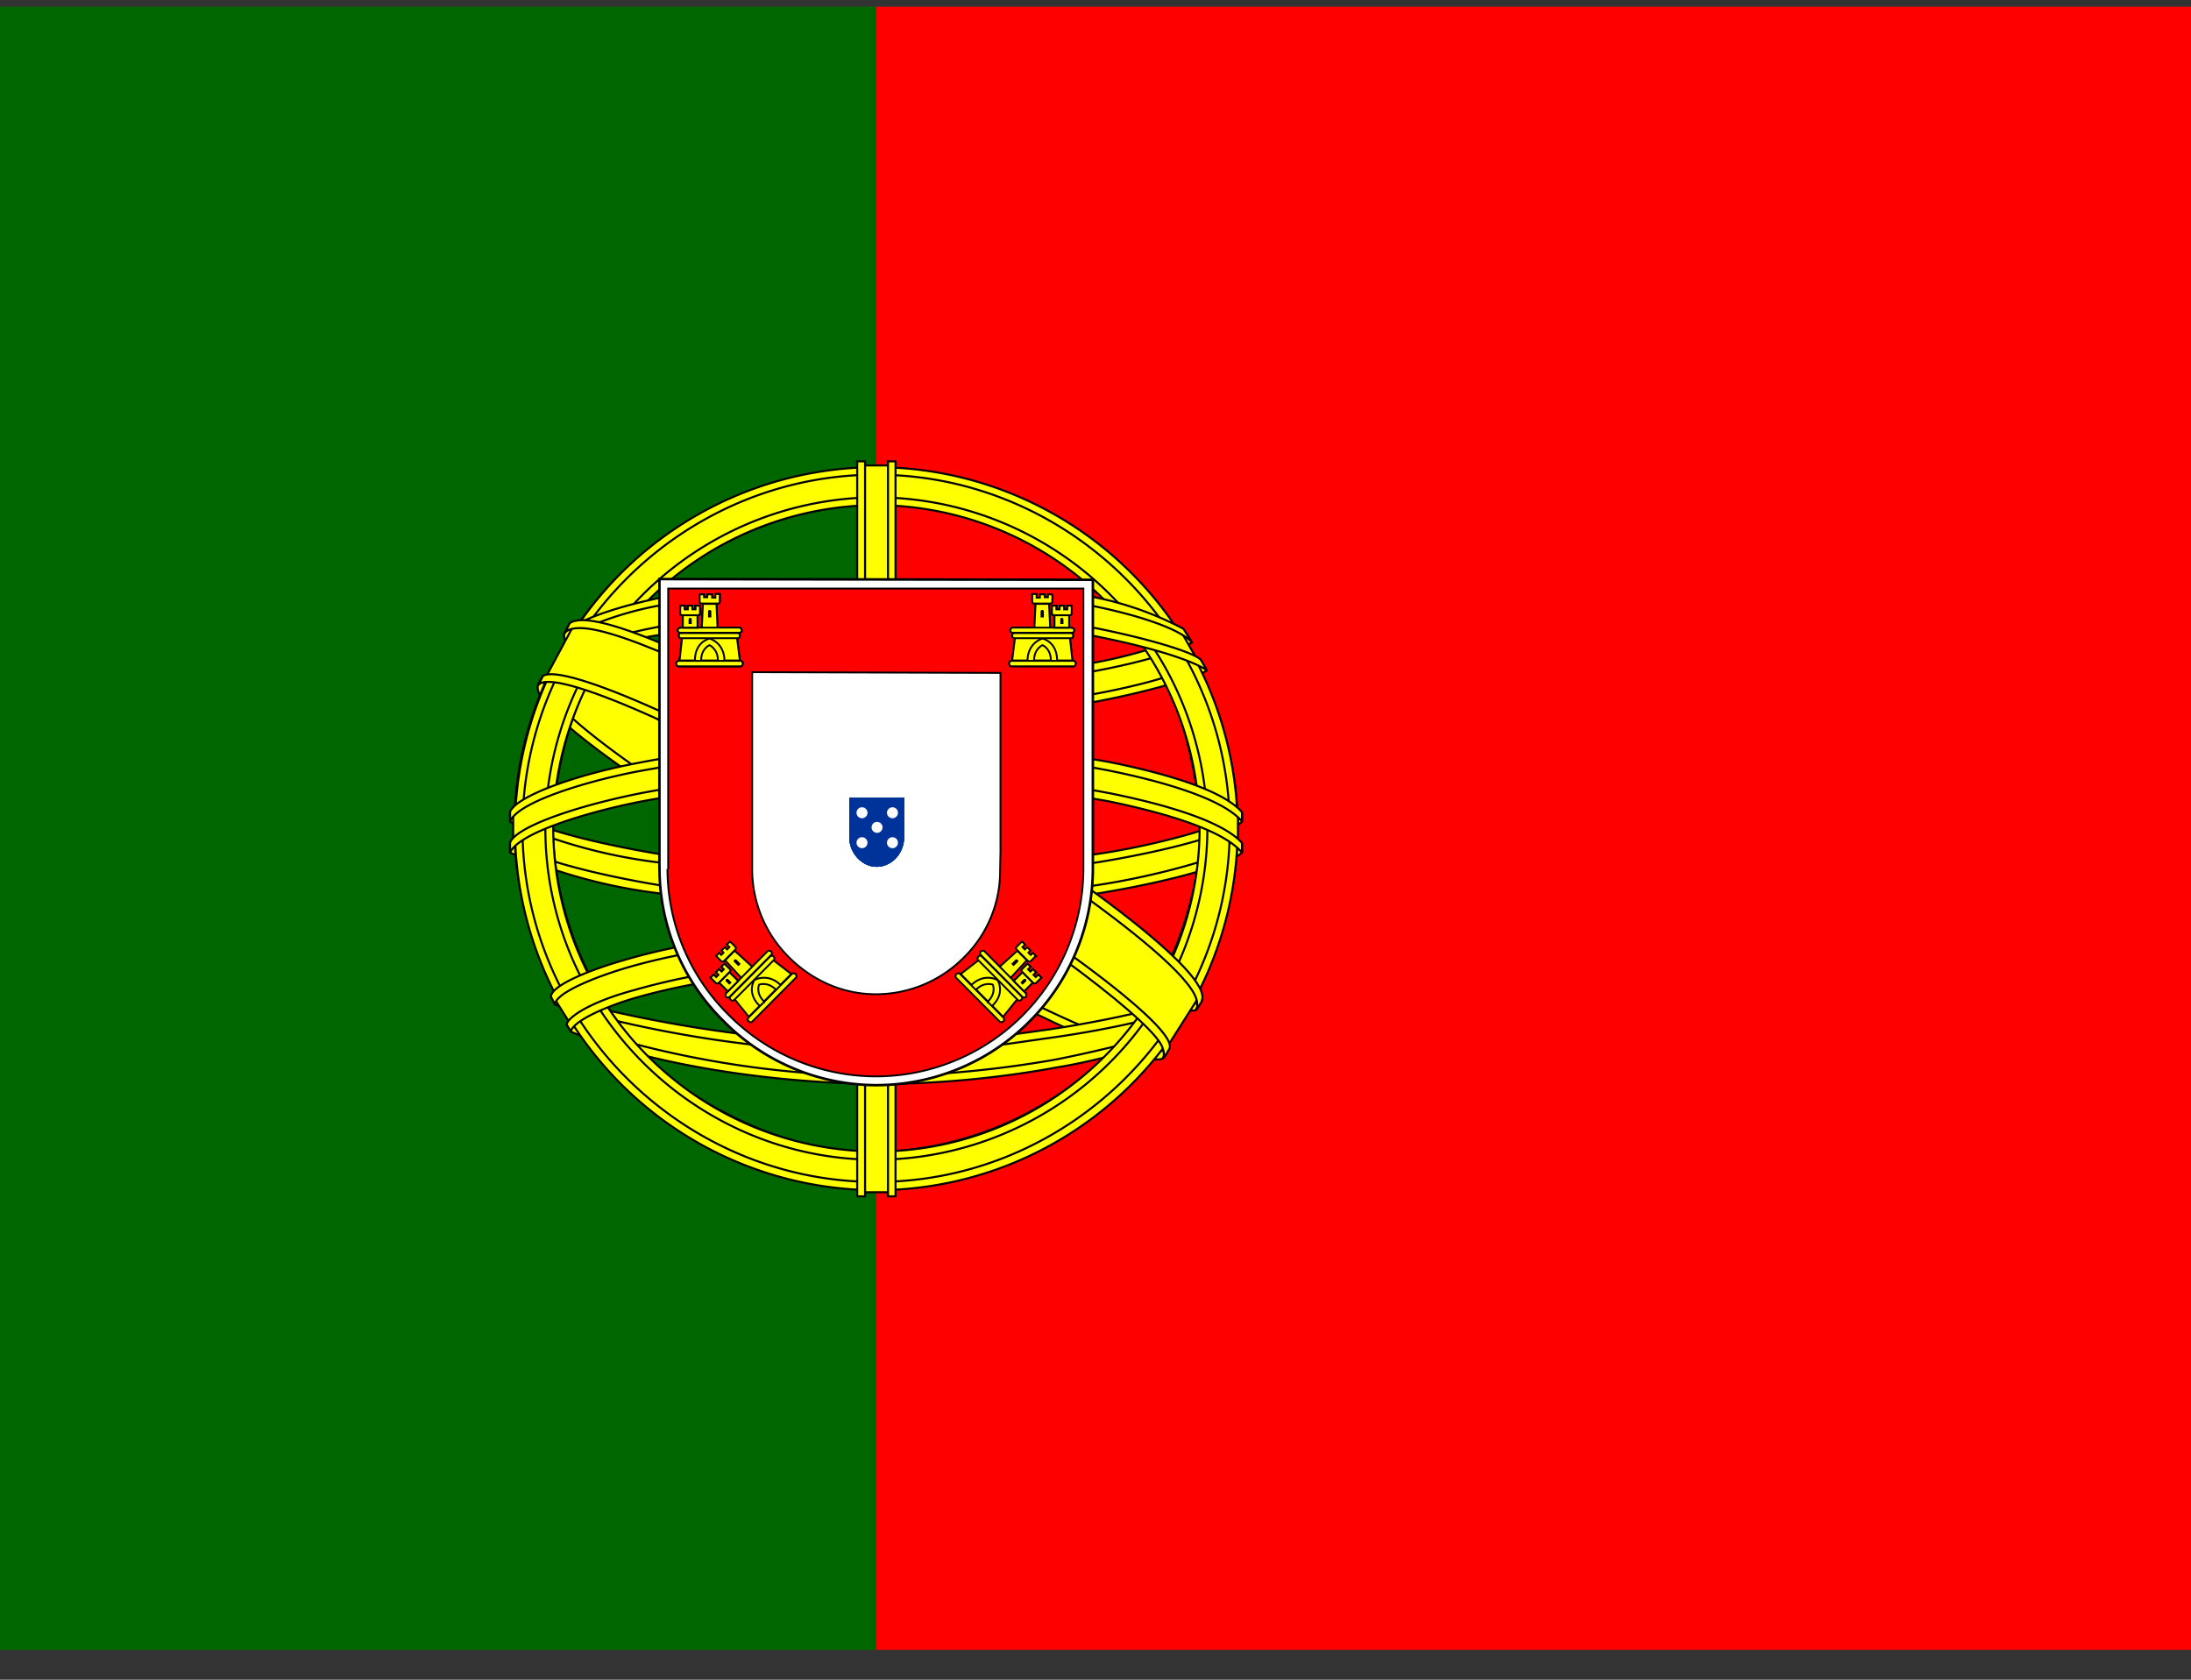 <svg xmlns="http://www.w3.org/2000/svg" width="30" height="23" fill="none"><rect width="100%" height="100%" fill="#333333" stroke="none"/><g clip-path="url(#a)"><path fill="red" d="M12 .092h18v22.5H12V.092Z"/><path fill="#060" d="M0 .092h12v22.5H0V.092Z"/><path fill="#FF0" fill-rule="evenodd" stroke="#000" stroke-linecap="round" stroke-linejoin="round" stroke-width=".028" d="M15.914 14.445c-1.514-.047-8.437-4.368-8.484-5.062l.38-.633c.688.998 7.767 5.203 8.465 5.053l-.36.642Z" clip-rule="evenodd"/><path fill="#FF0" fill-rule="evenodd" stroke="#000" stroke-linecap="round" stroke-linejoin="round" stroke-width=".028" d="M7.73 8.66c-.137.367 1.809 1.566 4.143 2.992 2.339 1.42 4.355 2.296 4.5 2.175l.07-.132c-.028.047-.094.061-.201.028-.633-.182-2.278-.937-4.318-2.175C9.881 10.311 8.11 9.172 7.833 8.69a.295.295 0 0 1-.028-.145h-.01l-.055.103-.01.014Zm8.216 5.804c-.023.047-.075.047-.164.037-.562-.06-2.278-.895-4.307-2.109-2.363-1.415-4.313-2.7-4.097-3.037l.056-.103.01.004c-.188.572 3.848 2.878 4.087 3.028 2.334 1.444 4.303 2.292 4.476 2.072l-.06.108Z" clip-rule="evenodd"/><path fill="#FF0" fill-rule="evenodd" stroke="#000" stroke-linecap="round" stroke-linejoin="round" stroke-width=".028" d="M12.009 9.805c1.51-.015 3.375-.207 4.453-.638l-.234-.375c-.633.352-2.508.586-4.233.619C9.96 9.392 8.52 9.2 7.8 8.717l-.216.403c1.322.563 2.681.68 4.425.685Z" clip-rule="evenodd"/><path fill="#FF0" fill-rule="evenodd" d="M16.524 9.176c-.038.061-.74.3-1.772.478-.91.138-1.828.206-2.747.202-.88.003-1.761-.053-2.634-.169-1.083-.168-1.64-.403-1.852-.487l.052-.103a8.262 8.262 0 0 0 1.814.478 19.288 19.288 0 0 0 5.348-.028c1.055-.174 1.631-.394 1.716-.493l.075.127v-.005Zm-.206-.38c-.113.094-.685.296-1.688.455-.866.126-1.74.188-2.616.188-1.03 0-1.88-.075-2.521-.169-1.022-.131-1.566-.375-1.763-.44l.061-.104c.155.08.675.291 1.711.436.833.112 1.672.165 2.512.16.87 0 1.737-.063 2.597-.188 1.008-.14 1.552-.394 1.636-.46l.07.123Zm-9.272 2.827c.928.502 2.995.75 4.95.769 1.781.005 4.097-.272 4.964-.731l-.024-.502c-.271.422-2.756.83-4.959.816-2.203-.019-4.252-.356-4.936-.797v.445" clip-rule="evenodd"/><path stroke="#000" stroke-linecap="round" stroke-linejoin="round" stroke-width=".028" d="M7.046 11.623c.928.502 2.995.75 4.95.769 1.781.005 4.097-.272 4.964-.731l-.024-.502c-.271.422-2.756.83-4.959.816-2.203-.019-4.252-.356-4.936-.797v.445m9.483-2.447c-.038.061-.74.3-1.772.478-.91.138-1.828.206-2.747.202-.88.003-1.761-.053-2.634-.169-1.083-.168-1.64-.403-1.852-.487l.052-.103a8.262 8.262 0 0 0 1.814.478 19.288 19.288 0 0 0 5.348-.028c1.055-.174 1.631-.394 1.716-.493l.075.127v-.005Zm-.206-.38c-.113.094-.685.296-1.688.455-.866.126-1.74.188-2.616.188-1.03 0-1.88-.075-2.521-.169-1.022-.131-1.566-.375-1.763-.44l.061-.104c.155.08.675.291 1.711.436.833.112 1.672.165 2.512.16.87 0 1.737-.063 2.597-.188 1.008-.14 1.552-.394 1.636-.46l.07.123Z"/><path fill="#FF0" fill-rule="evenodd" d="M17.006 11.553v.117c-.131.16-.947.394-1.969.563a20.35 20.35 0 0 1-3.065.206c-.973.008-1.944-.06-2.906-.202a7.266 7.266 0 0 1-2.082-.562v-.136c.455.3 1.683.525 2.096.59.74.113 1.692.197 2.892.197 1.26 0 2.269-.089 3.047-.206.736-.108 1.781-.384 1.987-.567Zm0-.422v.117c-.131.155-.947.39-1.969.558a20.34 20.34 0 0 1-3.065.211 19.41 19.41 0 0 1-2.906-.202 7.262 7.262 0 0 1-2.082-.562v-.14c.455.304 1.688.524 2.096.59.957.14 1.924.208 2.892.202 1.26 0 2.273-.094 3.047-.211.736-.104 1.781-.38 1.987-.563Zm-5.015 3.225c-2.138-.01-3.97-.581-4.36-.675l.281.44c1.315.466 2.703.693 4.097.671 1.627-.047 3.047-.173 4.046-.66l.29-.46c-.68.323-3 .684-4.36.684" clip-rule="evenodd"/><path stroke="#000" stroke-linecap="round" stroke-linejoin="round" stroke-width=".028" d="M11.99 14.356c-2.137-.01-3.97-.581-4.359-.675l.281.44c1.315.466 2.703.693 4.097.671 1.627-.047 3.047-.173 4.046-.66l.29-.46c-.68.323-3 .684-4.36.684m5.021-2.803v.117c-.131.16-.947.394-1.969.563a20.35 20.35 0 0 1-3.065.206c-.973.008-1.944-.06-2.906-.202a7.266 7.266 0 0 1-2.082-.562v-.136c.455.3 1.683.525 2.096.59.74.113 1.692.197 2.892.197 1.26 0 2.269-.089 3.047-.206.736-.108 1.781-.384 1.987-.567Zm0-.422v.117c-.131.155-.947.39-1.969.558a20.34 20.34 0 0 1-3.065.211 19.41 19.41 0 0 1-2.906-.202 7.262 7.262 0 0 1-2.082-.562v-.14c.455.304 1.688.524 2.096.59.957.14 1.924.208 2.892.202 1.26 0 2.273-.094 3.047-.211.736-.104 1.781-.38 1.987-.563Z"/><path fill="#FF0" fill-rule="evenodd" stroke="#000" stroke-linecap="round" stroke-linejoin="round" stroke-width=".028" d="M16.167 14.028a6.422 6.422 0 0 1-.131.188c-.469.168-1.219.346-1.528.393-.83.155-1.673.233-2.517.235-1.894-.028-3.446-.399-4.172-.717l-.061-.099.01-.019.098.043c1.334.44 2.729.67 4.134.68.881 0 1.758-.1 2.466-.226 1.087-.22 1.528-.384 1.664-.46l.033-.018h.004Zm.249-.412-.094.164c-.253.093-.938.29-1.936.43-.656.09-1.064.179-2.372.202a16.284 16.284 0 0 1-4.416-.656l-.051-.117c1.458.403 2.96.623 4.472.656 1.195-.023 1.706-.112 2.358-.201 1.162-.178 1.748-.375 1.921-.427v-.01l.122-.046-.004.005Z" clip-rule="evenodd"/><path fill="#FF0" fill-rule="evenodd" stroke="#000" stroke-linecap="round" stroke-linejoin="round" stroke-width=".028" d="M16.444 11.23c.005 1.406-.717 2.671-1.294 3.224a4.654 4.654 0 0 1-3.178 1.322c-1.42.024-2.756-.9-3.117-1.307a4.734 4.734 0 0 1-1.289-3.16c.084-1.537.69-2.606 1.561-3.342a4.669 4.669 0 0 1 3.01-1.064 4.603 4.603 0 0 1 3.327 1.669c.586.712.844 1.486.98 2.658Zm-4.462-4.81a4.969 4.969 0 0 1 4.968 4.931 4.955 4.955 0 0 1-9.909 0c-.005-2.718 2.217-4.93 4.94-4.93Z" clip-rule="evenodd"/><path fill="#FF0" fill-rule="evenodd" stroke="#000" stroke-linecap="round" stroke-linejoin="round" stroke-width=".028" d="M11.996 6.397a4.957 4.957 0 0 1 4.95 4.95 4.956 4.956 0 0 1-4.945 4.95 4.96 4.96 0 0 1-4.95-4.95A4.957 4.957 0 0 1 12 6.397h-.005Zm-4.842 4.945c0 2.662 2.189 4.842 4.842 4.842 2.653 0 4.842-2.18 4.842-4.842 0-2.662-2.189-4.842-4.842-4.842-2.653 0-4.842 2.18-4.842 4.842Z" clip-rule="evenodd"/><path fill="#FF0" fill-rule="evenodd" stroke="#000" stroke-linecap="round" stroke-linejoin="round" stroke-width=".028" d="M12 6.81a4.547 4.547 0 0 1 4.532 4.532A4.552 4.552 0 0 1 12 15.88c-2.485 0-4.533-2.044-4.533-4.538A4.552 4.552 0 0 1 12 6.81Zm-4.425 4.532A4.44 4.44 0 0 0 12 15.767c2.428 0 4.425-1.992 4.425-4.425A4.44 4.44 0 0 0 12 6.917a4.444 4.444 0 0 0-4.425 4.425Z" clip-rule="evenodd"/><path fill="#FF0" fill-rule="evenodd" stroke="#000" stroke-linecap="round" stroke-linejoin="round" stroke-width=".028" d="M12.202 6.373h-.427v9.952h.422l.005-9.952Z" clip-rule="evenodd"/><path fill="#FF0" fill-rule="evenodd" stroke="#000" stroke-linecap="round" stroke-linejoin="round" stroke-width=".028" d="M12.154 6.317h.108v10.064h-.103V6.317h-.005Zm-.422 0h.113v10.064h-.108V6.317h-.005Z" clip-rule="evenodd"/><path fill="#FF0" fill-rule="evenodd" stroke="#000" stroke-linecap="round" stroke-linejoin="round" stroke-width=".028" d="M16.95 11.539v-.366l-.3-.281-1.7-.45-2.448-.248-2.953.15-2.1.497-.422.314v.37l1.074-.483 2.55-.398h2.451l1.8.197 1.247.3.802.398Z" clip-rule="evenodd"/><path fill="#FF0" fill-rule="evenodd" stroke="#000" stroke-linecap="round" stroke-linejoin="round" stroke-width=".028" d="M12 10.583c1.167 0 2.297.107 3.202.28.928.188 1.58.423 1.804.68v.132c-.272-.328-1.148-.563-1.828-.703a17.659 17.659 0 0 0-3.183-.281c-1.223 0-2.367.121-3.248.29-.703.14-1.645.422-1.763.694v-.136c.061-.188.764-.469 1.749-.67.886-.174 2.03-.286 3.262-.286H12Zm0-.427a17.957 17.957 0 0 1 3.202.281c.928.188 1.58.422 1.804.685v.126c-.272-.323-1.148-.562-1.828-.698-.89-.174-2.016-.281-3.183-.281a17.627 17.627 0 0 0-3.243.29c-.68.127-1.66.417-1.768.69v-.132c.066-.188.779-.483 1.749-.67.89-.174 2.03-.29 3.267-.29Zm-.028-2.166c1.842-.009 3.45.258 4.186.633l.267.469c-.638-.347-2.372-.703-4.448-.656-1.693.014-3.502.187-4.407.675l.32-.535c.744-.389 2.497-.586 4.082-.586Z" clip-rule="evenodd"/><path fill="#FF0" fill-rule="evenodd" d="M12 8.375c.961-.016 1.923.051 2.873.201.75.141 1.467.347 1.57.46l.08.14c-.248-.159-.872-.342-1.669-.492-.797-.15-1.814-.201-2.86-.197-1.185-.004-2.108.057-2.896.197-.543.076-1.07.24-1.56.483l.079-.145c.281-.14.717-.314 1.458-.45.82-.15 1.753-.192 2.925-.197Zm0-.422c1.003-.01 1.996.047 2.77.187a4.5 4.5 0 0 1 1.434.47l.117.187c-.196-.22-.937-.432-1.598-.544-.769-.136-1.72-.188-2.723-.197-.934-.008-1.867.06-2.79.206-.482.068-.95.212-1.387.427l.103-.155c.272-.14.713-.272 1.266-.38A16.734 16.734 0 0 1 12 7.949v.005Zm2.456 5.452a12.959 12.959 0 0 0-2.461-.188c-3.07.037-4.06.633-4.181.81l-.235-.374c.788-.563 2.457-.881 4.435-.853 1.026.019 1.912.089 2.653.234l-.211.375" clip-rule="evenodd"/><path stroke="#000" stroke-linecap="round" stroke-linejoin="round" stroke-width=".028" d="M14.456 13.405a12.959 12.959 0 0 0-2.461-.188c-3.07.037-4.06.633-4.181.81l-.235-.374c.788-.563 2.457-.881 4.435-.853 1.026.019 1.912.089 2.653.234l-.211.375M12 8.375c.961-.016 1.923.051 2.873.201.75.141 1.467.347 1.57.46l.08.14c-.248-.159-.872-.342-1.669-.492-.797-.15-1.814-.201-2.86-.197-1.185-.004-2.108.057-2.896.197-.543.076-1.07.24-1.56.483l.079-.145c.281-.14.717-.314 1.458-.45.82-.15 1.753-.192 2.925-.197Zm0-.422c1.003-.01 1.996.047 2.77.187a4.5 4.5 0 0 1 1.434.47l.117.187c-.196-.22-.937-.432-1.598-.544-.769-.136-1.72-.188-2.723-.197-.934-.008-1.867.06-2.79.206-.482.068-.95.212-1.387.427l.103-.155c.272-.14.713-.272 1.266-.38A16.734 16.734 0 0 1 12 7.949v.005Z"/><path fill="#FF0" fill-rule="evenodd" stroke="#000" stroke-linecap="round" stroke-linejoin="round" stroke-width=".028" d="M11.982 13.166c.853.014 1.688.046 2.498.197l-.056.103c-.75-.141-1.556-.188-2.437-.188-1.14-.01-2.283.099-3.282.384-.314.09-.834.291-.89.46l-.056-.094c.018-.103.328-.31.918-.469 1.144-.328 2.213-.389 3.305-.393Zm.038-.432c.9 0 1.799.078 2.686.235l-.061.108a14.004 14.004 0 0 0-2.625-.23c-1.135 0-2.34.084-3.436.403-.352.103-.966.328-.985.502l-.056-.104c.01-.159.539-.37 1.017-.506 1.102-.323 2.311-.403 3.46-.408Z" clip-rule="evenodd"/><path fill="#FF0" fill-rule="evenodd" stroke="#000" stroke-linecap="round" stroke-linejoin="round" stroke-width=".028" d="m16.378 13.71-.366.576-1.064-.942-2.747-1.852-3.103-1.701-1.608-.549.342-.637.118-.061.998.248 3.3 1.702 1.903 1.2 1.599 1.148.651.75-.023.117Z" clip-rule="evenodd"/><path fill="#FF0" fill-rule="evenodd" stroke="#000" stroke-linecap="round" stroke-linejoin="round" stroke-width=".028" d="M7.434 9.256c.281-.187 2.353.731 4.528 2.044 2.161 1.312 4.233 2.794 4.045 3.07l-.06.099-.029.023c.005-.005.038-.047 0-.145-.093-.305-1.565-1.477-3.998-2.949-2.377-1.41-4.355-2.264-4.547-2.02l.061-.122Zm9.019 4.449c.178-.357-1.744-1.805-4.13-3.216-2.437-1.383-4.2-2.198-4.523-1.955l-.066.136c0 .005 0-.01.019-.023.056-.047.154-.047.197-.047.553.01 2.132.736 4.35 2.006.975.563 4.106 2.578 4.092 3.14 0 .048.005.057-.014.085l.08-.122-.005-.004Z" clip-rule="evenodd"/><path fill="#fff" stroke="#000" stroke-width=".035" d="M9.03 11.894a2.935 2.935 0 0 0 .874 2.085 2.951 2.951 0 0 0 2.09.88 2.97 2.97 0 0 0 2.97-2.96v-3.96l-5.935-.01v3.965Z"/><path fill="red" d="M9.139 11.899a2.82 2.82 0 0 0 .84 2 2.85 2.85 0 0 0 2.01.84 2.845 2.845 0 0 0 2.845-2.83v-3.85H9.149v3.84m4.55-2.685v2.445l-.005.255a1.658 1.658 0 0 1-.5 1.2 1.7 1.7 0 0 1-1.2.5c-.47 0-.885-.2-1.195-.51a1.7 1.7 0 0 1-.5-1.2v-2.7l3.4.01Z"/><path stroke="#000" stroke-width=".025" d="M9.139 11.899a2.82 2.82 0 0 0 .84 2 2.85 2.85 0 0 0 2.01.84 2.845 2.845 0 0 0 2.845-2.83v-3.85H9.149v3.84m4.55-2.685v2.445l-.005.255a1.658 1.658 0 0 1-.5 1.2 1.7 1.7 0 0 1-1.2.5c-.47 0-.885-.2-1.195-.51a1.7 1.7 0 0 1-.5-1.2v-2.7l3.4.01Z"/><path fill="#FF0" d="M9.51 9.064c.005-.275.2-.34.2-.34.005 0 .215.07.215.345H9.51"/><path fill="#FF0" stroke="#000" stroke-width=".025" d="m9.34 8.729-.035.315h.21c0-.26.2-.3.2-.3.005 0 .2.055.205.3h.21l-.04-.32h-.75v.005Zm-.05.32h.85c.015 0 .03.015.03.035 0 .025-.015.04-.03.04h-.85c-.015 0-.03-.015-.03-.04 0-.02.015-.035.035-.035H9.29Z"/><path fill="#FF0" d="M9.6 9.044c0-.165.114-.21.114-.21s.115.05.115.21H9.6Zm-.29-.45h.814c.015 0 .03.02.03.04 0 .015-.015.03-.03.03H9.31c-.015 0-.03-.015-.03-.035 0-.015.015-.03.03-.03v-.005Zm.02.075h.77c.014 0 .03.015.03.035 0 .02-.016.035-.03.035h-.776c-.02 0-.03-.015-.03-.035 0-.02.01-.035.03-.035h.005Zm.25-.53h.06v.04h.044v-.04h.065v.045h.045v-.05h.06v.1c0 .02-.01.03-.025.03h-.22c-.015 0-.03-.01-.03-.025v-.1Zm.23.135.014.32H9.61l.015-.325h.185"/><path stroke="#000" stroke-width=".025" d="m9.81 8.274.014.32H9.61l.015-.325h.185m-.21.775c0-.165.115-.21.115-.21s.115.05.115.21H9.6Zm-.29-.45h.815c.015 0 .03.02.03.04 0 .015-.015.03-.03.03H9.31c-.015 0-.03-.015-.03-.035 0-.015.015-.03.03-.03v-.005Zm.02.075h.77c.015 0 .03.015.03.035 0 .02-.015.035-.03.035h-.775c-.02 0-.03-.015-.03-.035 0-.02.01-.035.03-.035h.005Zm.25-.53h.06v.04h.045v-.04h.065v.045h.045v-.05h.06v.1c0 .02-.01.03-.025.03h-.22c-.015 0-.03-.01-.03-.025v-.1Z"/><path fill="#FF0" stroke="#000" stroke-width=".025" d="M9.55 8.424v.17h-.2v-.17h.2Z"/><path fill="#FF0" stroke="#000" stroke-width=".025" d="M9.55 8.424v.17h-.2v-.17h.2ZM9.314 8.294h.06v.05h.045v-.05h.06v.05h.045v-.05h.06v.1c0 .02-.01.03-.025.03h-.215a.03.03 0 0 1-.03-.03v-.1Z"/><path fill="#FF0" stroke="#000" stroke-width=".025" d="M9.314 8.294h.06v.05h.045v-.05h.06v.05h.045v-.05h.06v.1c0 .02-.01.03-.025.03h-.215a.03.03 0 0 1-.03-.03v-.1Z"/><path fill="#000" d="M9.695 8.374c0-.03.045-.03.045 0v.08h-.045v-.08ZM9.43 8.484c0-.03.04-.03.04 0v.06h-.04v-.06Z"/><path fill="#000" d="M9.43 8.484c0-.03.04-.03.04 0v.06h-.04v-.06Z"/><path fill="#FF0" d="M9.51 9.064c.005-.275.2-.34.2-.34.005 0 .215.07.215.345H9.51"/><path fill="#FF0" stroke="#000" stroke-width=".025" d="m9.34 8.729-.035.315h.21c0-.26.2-.3.2-.3.005 0 .2.055.205.3h.21l-.04-.32h-.75v.005Zm-.05.32h.85c.015 0 .03.015.03.035 0 .025-.015.04-.03.04h-.85c-.015 0-.03-.015-.03-.04 0-.02.015-.035.035-.035H9.29Z"/><path fill="#FF0" d="M9.6 9.044c0-.165.114-.21.114-.21s.115.05.115.21H9.6Zm-.29-.45h.814c.015 0 .03.02.03.04 0 .015-.015.03-.03.03H9.31c-.015 0-.03-.015-.03-.035 0-.015.015-.03.03-.03v-.005Zm.02.075h.77c.014 0 .03.015.03.035 0 .02-.016.035-.03.035h-.776c-.02 0-.03-.015-.03-.035 0-.02.01-.035.03-.035h.005Zm.25-.53h.06v.04h.044v-.04h.065v.045h.045v-.05h.06v.1c0 .02-.01.03-.025.03h-.22c-.015 0-.03-.01-.03-.025v-.1Zm.23.135.014.32H9.61l.015-.325h.185"/><path stroke="#000" stroke-width=".025" d="m9.81 8.274.014.32H9.61l.015-.325h.185m-.21.775c0-.165.115-.21.115-.21s.115.05.115.21H9.6Zm-.29-.45h.815c.015 0 .03.02.03.04 0 .015-.015.03-.03.03H9.31c-.015 0-.03-.015-.03-.035 0-.015.015-.03.03-.03v-.005Zm.02.075h.77c.015 0 .03.015.03.035 0 .02-.015.035-.03.035h-.775c-.02 0-.03-.015-.03-.035 0-.02.01-.035.03-.035h.005Zm.25-.53h.06v.04h.045v-.04h.065v.045h.045v-.05h.06v.1c0 .02-.01.03-.025.03h-.22c-.015 0-.03-.01-.03-.025v-.1Z"/><path fill="#FF0" stroke="#000" stroke-width=".025" d="M9.55 8.424v.17h-.2v-.17h.2Z"/><path fill="#FF0" stroke="#000" stroke-width=".025" d="M9.55 8.424v.17h-.2v-.17h.2ZM9.314 8.294h.06v.05h.045v-.05h.06v.05h.045v-.05h.06v.1c0 .02-.01.03-.025.03h-.215a.03.03 0 0 1-.03-.03v-.1Z"/><path fill="#FF0" stroke="#000" stroke-width=".025" d="M9.314 8.294h.06v.05h.045v-.05h.06v.05h.045v-.05h.06v.1c0 .02-.01.03-.025.03h-.215a.03.03 0 0 1-.03-.03v-.1Z"/><path fill="#000" d="M9.695 8.374c0-.03.045-.03.045 0v.08h-.045v-.08ZM9.43 8.484c0-.03.04-.03.04 0v.06h-.04v-.06Z"/><path fill="#000" d="M9.43 8.484c0-.03.04-.03.04 0v.06h-.04v-.06Z"/><path fill="#FF0" d="M10.413 13.791c-.191-.197-.1-.381-.1-.381.003-.004.201-.103.396.09l-.292.295"/><path fill="#FF0" stroke="#000" stroke-width=".025" d="m10.054 13.676.199.247.148-.15c-.185-.182-.072-.352-.072-.352.003-.004.18-.104.357.065l.148-.149-.255-.197-.529.532.004.004Zm.192.261.599-.603c.01-.01.032-.01.046.003.018.018.018.039.007.05l-.599.603c-.01.01-.032.01-.05-.007a.034.034 0 0 1 0-.05l-.003.004Z"/><path fill="#FF0" d="M10.461 13.713c-.117-.116-.068-.23-.068-.23s.117-.046.23.067l-.162.163Zm-.524-.11.575-.58c.01-.01.035-.006.05.008.01.01.01.031 0 .042l-.575.579c-.01.01-.032.01-.046-.004-.01-.01-.01-.032 0-.042l-.004-.004Zm.068.038.542-.547c.01-.01.032-.01.046.004.014.014.014.035.004.046l-.546.55c-.014.014-.032.01-.046-.004-.014-.014-.018-.031-.004-.046l.004-.003Zm-.2-.551.042-.043.028.029.032-.032-.028-.029.046-.046.031.032.032-.032-.035-.035.042-.043.071.07c.014.015.014.029.004.04l-.155.156c-.01.01-.029.014-.04.003l-.07-.07Zm.258-.068.237.215-.151.152-.22-.24.13-.13"/><path stroke="#000" stroke-width=".025" d="m10.063 13.022.237.215-.151.152-.22-.24.13-.13m.402.694c-.117-.116-.068-.23-.068-.23s.117-.046.23.067l-.162.163Zm-.524-.11.575-.58c.01-.01.035-.006.05.008.01.01.01.031 0 .042l-.575.579c-.01.01-.032.01-.046-.004-.01-.01-.01-.032 0-.042l-.004-.004Zm.068.038.542-.547c.01-.01.032-.01.046.004.014.014.014.035.004.046l-.546.55c-.014.014-.032.01-.046-.004-.014-.014-.018-.031-.004-.046l.004-.003Zm-.2-.551.042-.043.028.029.032-.032-.028-.029.046-.046.031.032.032-.032-.035-.035.042-.043.071.07c.014.015.014.029.004.04l-.155.156c-.01.01-.029.014-.04.003l-.07-.07Z"/><path fill="#FF0" stroke="#000" stroke-width=".025" d="m9.987 13.312.12.12-.14.142-.121-.12.14-.142Z"/><path fill="#FF0" stroke="#000" stroke-width=".025" d="m9.987 13.312.12.12-.14.142-.121-.12.14-.142Z"/><path fill="#FF0" stroke="#000" stroke-width=".025" d="m9.729 13.387.042-.042.035.035.032-.032-.035-.035.042-.043.035.035.032-.032-.036-.035.043-.042.07.07c.015.014.015.028.004.039l-.151.152a.03.03 0 0 1-.042 0l-.071-.07Z"/><path fill="#FF0" stroke="#000" stroke-width=".025" d="m9.729 13.387.042-.042.035.035.032-.032-.035-.035.042-.043.035.035.032-.032-.036-.035.043-.042.07.07c.015.014.015.028.004.039l-.151.152a.03.03 0 0 1-.042 0l-.071-.07Z"/><path fill="#000" d="M10.053 13.174c-.021-.021.01-.053.032-.032l.056.056-.031.032-.057-.056ZM9.944 13.44c-.022-.022.007-.05.028-.029l.043.042-.029.029-.042-.043Z"/><path fill="#000" d="M9.944 13.44c-.022-.022.007-.05.028-.029l.043.042-.029.029-.042-.043Z"/><path fill="#FF0" d="M9.51 9.064c.005-.275.2-.34.2-.34.005 0 .215.07.215.345H9.51"/><path fill="#FF0" stroke="#000" stroke-width=".025" d="m9.34 8.729-.035.315h.21c0-.26.2-.3.2-.3.005 0 .2.055.205.3h.21l-.04-.32h-.75v.005Zm-.05.32h.85c.015 0 .03.015.03.035 0 .025-.015.04-.03.04h-.85c-.015 0-.03-.015-.03-.04 0-.02.015-.035.035-.035H9.29Z"/><path fill="#FF0" d="M9.6 9.044c0-.165.114-.21.114-.21s.115.05.115.21H9.6Zm-.29-.45h.814c.015 0 .03.02.03.04 0 .015-.015.03-.03.03H9.31c-.015 0-.03-.015-.03-.035 0-.015.015-.03.03-.03v-.005Zm.02.075h.77c.014 0 .03.015.03.035 0 .02-.016.035-.03.035h-.776c-.02 0-.03-.015-.03-.035 0-.02.01-.035.03-.035h.005Zm.25-.53h.06v.04h.044v-.04h.065v.045h.045v-.05h.06v.1c0 .02-.01.03-.025.03h-.22c-.015 0-.03-.01-.03-.025v-.1Zm.23.135.014.32H9.61l.015-.325h.185"/><path stroke="#000" stroke-width=".025" d="m9.81 8.274.014.32H9.61l.015-.325h.185m-.21.775c0-.165.115-.21.115-.21s.115.05.115.21H9.6Zm-.29-.45h.815c.015 0 .03.02.03.04 0 .015-.015.03-.03.03H9.31c-.015 0-.03-.015-.03-.035 0-.015.015-.03.03-.03v-.005Zm.02.075h.77c.015 0 .03.015.03.035 0 .02-.015.035-.03.035h-.775c-.02 0-.03-.015-.03-.035 0-.02.01-.035.03-.035h.005Zm.25-.53h.06v.04h.045v-.04h.065v.045h.045v-.05h.06v.1c0 .02-.01.03-.025.03h-.22c-.015 0-.03-.01-.03-.025v-.1Z"/><path fill="#FF0" stroke="#000" stroke-width=".025" d="M9.55 8.424v.17h-.2v-.17h.2Z"/><path fill="#FF0" stroke="#000" stroke-width=".025" d="M9.55 8.424v.17h-.2v-.17h.2ZM9.314 8.294h.06v.05h.045v-.05h.06v.05h.045v-.05h.06v.1c0 .02-.01.03-.025.03h-.215a.03.03 0 0 1-.03-.03v-.1Z"/><path fill="#FF0" stroke="#000" stroke-width=".025" d="M9.314 8.294h.06v.05h.045v-.05h.06v.05h.045v-.05h.06v.1c0 .02-.01.03-.025.03h-.215a.03.03 0 0 1-.03-.03v-.1Z"/><path fill="#000" d="M9.695 8.374c0-.03.045-.03.045 0v.08h-.045v-.08ZM9.43 8.484c0-.03.04-.03.04 0v.06h-.04v-.06Z"/><path fill="#000" d="M9.43 8.484c0-.03.04-.03.04 0v.06h-.04v-.06Z"/><path fill="#FF0" d="M14.479 9.064c-.005-.275-.2-.34-.2-.34-.005 0-.216.07-.216.345h.415"/><path fill="#FF0" stroke="#000" stroke-width=".025" d="m14.649 8.729.035.315h-.21c0-.26-.2-.3-.2-.3-.005 0-.2.055-.205.3h-.21l.04-.32h.75v.005Zm.05.32h-.85c-.015 0-.03.015-.03.035 0 .025.014.04.03.04h.85c.014 0 .03-.015.03-.04a.034.034 0 0 0-.035-.035h.004Z"/><path fill="#FF0" d="M14.389 9.044c0-.165-.115-.21-.115-.21s-.115.05-.115.21h.23Zm.29-.45h-.815c-.015 0-.03.02-.03.04 0 .015.015.03.03.03h.815c.015 0 .03-.015.03-.035a.032.032 0 0 0-.03-.03v-.005Zm-.02.075h-.77c-.015 0-.03.015-.03.035 0 .02.015.035.03.035h.775c.02 0 .03-.015.03-.035 0-.02-.01-.035-.03-.035h-.005Zm-.25-.53h-.06v.04h-.045v-.04h-.065v.045h-.045v-.05h-.06v.1c0 .02.01.03.025.03h.22c.015 0 .03-.01.03-.025v-.1Zm-.23.135-.015.32h.215l-.015-.325h-.185"/><path stroke="#000" stroke-width=".025" d="m14.179 8.274-.015.32h.215l-.015-.325h-.185m.21.775c0-.165-.115-.21-.115-.21s-.115.05-.115.21h.23Zm.29-.45h-.815c-.015 0-.03.02-.03.04 0 .015.015.03.03.03h.815c.015 0 .03-.015.03-.035a.032.032 0 0 0-.03-.03v-.005Zm-.02.075h-.77c-.015 0-.03.015-.03.035 0 .02.015.035.03.035h.775c.02 0 .03-.015.03-.035 0-.02-.01-.035-.03-.035h-.005Zm-.25-.53h-.06v.04h-.045v-.04h-.065v.045h-.045v-.05h-.06v.1c0 .02.01.03.025.03h.22c.015 0 .03-.01.03-.025v-.1Z"/><path fill="#FF0" stroke="#000" stroke-width=".025" d="M14.439 8.424v.17h.2v-.17h-.2Z"/><path fill="#FF0" stroke="#000" stroke-width=".025" d="M14.439 8.424v.17h.2v-.17h-.2ZM14.674 8.294h-.06v.05h-.045v-.05h-.06v.05h-.045v-.05h-.06v.1c0 .02.01.03.025.03h.215a.03.03 0 0 0 .03-.03v-.1Z"/><path fill="#FF0" stroke="#000" stroke-width=".025" d="M14.674 8.294h-.06v.05h-.045v-.05h-.06v.05h-.045v-.05h-.06v.1c0 .02.01.03.025.03h.215a.03.03 0 0 0 .03-.03v-.1Z"/><path fill="#000" d="M14.293 8.374c0-.03-.045-.03-.045 0v.08h.045v-.08ZM14.559 8.484c0-.03-.04-.03-.04 0v.06h.04v-.06Z"/><path fill="#000" d="M14.559 8.484c0-.03-.04-.03-.04 0v.06h.04v-.06Z"/><path fill="#FF0" d="M14.479 9.064c-.005-.275-.2-.34-.2-.34-.005 0-.216.07-.216.345h.415"/><path fill="#FF0" stroke="#000" stroke-width=".025" d="m14.649 8.729.035.315h-.21c0-.26-.2-.3-.2-.3-.005 0-.2.055-.205.3h-.21l.04-.32h.75v.005Zm.05.32h-.85c-.015 0-.03.015-.03.035 0 .025.014.04.03.04h.85c.014 0 .03-.015.03-.04a.034.034 0 0 0-.035-.035h.004Z"/><path fill="#FF0" d="M14.389 9.044c0-.165-.115-.21-.115-.21s-.115.05-.115.21h.23Zm.29-.45h-.815c-.015 0-.03.02-.03.04 0 .015.015.03.03.03h.815c.015 0 .03-.015.03-.035a.032.032 0 0 0-.03-.03v-.005Zm-.02.075h-.77c-.015 0-.03.015-.03.035 0 .02.015.035.03.035h.775c.02 0 .03-.015.03-.035 0-.02-.01-.035-.03-.035h-.005Zm-.25-.53h-.06v.04h-.045v-.04h-.065v.045h-.045v-.05h-.06v.1c0 .02.01.03.025.03h.22c.015 0 .03-.01.03-.025v-.1Zm-.23.135-.015.32h.215l-.015-.325h-.185"/><path stroke="#000" stroke-width=".025" d="m14.179 8.274-.015.32h.215l-.015-.325h-.185m.21.775c0-.165-.115-.21-.115-.21s-.115.05-.115.21h.23Zm.29-.45h-.815c-.015 0-.03.02-.03.04 0 .015.015.03.03.03h.815c.015 0 .03-.015.03-.035a.032.032 0 0 0-.03-.03v-.005Zm-.02.075h-.77c-.015 0-.03.015-.03.035 0 .02.015.035.03.035h.775c.02 0 .03-.015.03-.035 0-.02-.01-.035-.03-.035h-.005Zm-.25-.53h-.06v.04h-.045v-.04h-.065v.045h-.045v-.05h-.06v.1c0 .02.01.03.025.03h.22c.015 0 .03-.01.03-.025v-.1Z"/><path fill="#FF0" stroke="#000" stroke-width=".025" d="M14.439 8.424v.17h.2v-.17h-.2Z"/><path fill="#FF0" stroke="#000" stroke-width=".025" d="M14.439 8.424v.17h.2v-.17h-.2ZM14.674 8.294h-.06v.05h-.045v-.05h-.06v.05h-.045v-.05h-.06v.1c0 .02.01.03.025.03h.215a.03.03 0 0 0 .03-.03v-.1Z"/><path fill="#FF0" stroke="#000" stroke-width=".025" d="M14.674 8.294h-.06v.05h-.045v-.05h-.06v.05h-.045v-.05h-.06v.1c0 .02.01.03.025.03h.215a.03.03 0 0 0 .03-.03v-.1Z"/><path fill="#000" d="M14.293 8.374c0-.03-.045-.03-.045 0v.08h.045v-.08ZM14.559 8.484c0-.03-.04-.03-.04 0v.06h.04v-.06Z"/><path fill="#000" d="M14.559 8.484c0-.03-.04-.03-.04 0v.06h.04v-.06Z"/><path fill="#FF0" d="M13.575 13.791c.192-.197.1-.381.1-.381-.003-.004-.2-.103-.396.09l.293.295"/><path fill="#FF0" stroke="#000" stroke-width=".025" d="m13.934 13.676-.199.247-.148-.15c.185-.182.072-.352.072-.352-.003-.004-.18-.104-.357.065l-.148-.149.255-.197.529.532-.004.004Zm-.192.261-.599-.603c-.01-.01-.031-.01-.046.003-.017.018-.017.039-.007.05l.6.603c.01.01.031.01.049-.007a.034.034 0 0 0 0-.05l.003.004Z"/><path fill="#FF0" d="M13.527 13.713c.117-.116.068-.23.068-.23s-.116-.046-.23.067l.162.163Zm.524-.11-.574-.58c-.011-.01-.036-.006-.05.008-.01.01-.01.031 0 .042l.574.579c.01.01.032.01.046-.004.01-.01.01-.032 0-.042l.004-.004Zm-.067.038-.543-.547c-.01-.01-.032-.01-.046.004-.014.014-.014.035-.004.046l.546.55c.014.014.032.01.046-.004.015-.014.018-.031.004-.046l-.003-.003Zm.2-.551-.043-.043-.028.029-.032-.032.029-.029-.046-.046-.032.032-.032-.032.036-.035-.043-.043-.07.07c-.015.015-.015.029-.004.04l.155.156c.01.01.028.014.039.003l.07-.07Zm-.258-.068-.238.215.151.152.22-.24-.13-.13"/><path stroke="#000" stroke-width=".025" d="m13.926 13.022-.238.215.151.152.22-.24-.13-.13m-.402.694c.117-.116.068-.23.068-.23s-.116-.046-.23.067l.162.163Zm.524-.11-.574-.58c-.011-.01-.036-.006-.05.008-.01.01-.01.031 0 .042l.574.579c.01.01.032.01.046-.004.01-.01.01-.032 0-.042l.004-.004Zm-.067.038-.543-.547c-.01-.01-.032-.01-.046.004-.014.014-.014.035-.004.046l.546.55c.014.014.032.01.046-.004.015-.014.018-.031.004-.046l-.003-.003Zm.2-.551-.043-.043-.028.029-.032-.032.029-.029-.046-.046-.032.032-.032-.032.036-.035-.043-.043-.07.07c-.015.015-.015.029-.004.04l.155.156c.01.01.028.014.039.003l.07-.07Z"/><path fill="#FF0" stroke="#000" stroke-width=".025" d="m14.002 13.312-.121.12.141.142.12-.12-.14-.142Z"/><path fill="#FF0" stroke="#000" stroke-width=".025" d="m14.002 13.312-.121.12.141.142.12-.12-.14-.142Z"/><path fill="#FF0" stroke="#000" stroke-width=".025" d="m14.26 13.387-.043-.042-.035.035-.032-.032.036-.035-.043-.043-.035.035-.032-.032.036-.035-.043-.042-.07.07c-.015.014-.015.028-.004.039l.151.152a.03.03 0 0 0 .042 0l.072-.07Z"/><path fill="#FF0" stroke="#000" stroke-width=".025" d="m14.26 13.387-.043-.042-.035.035-.032-.032.036-.035-.043-.043-.035.035-.032-.032.036-.035-.043-.042-.07.07c-.015.014-.015.028-.004.039l.151.152a.03.03 0 0 0 .042 0l.072-.07Z"/><path fill="#000" d="M13.935 13.174c.021-.021-.01-.053-.032-.032l-.056.056.031.032.057-.056ZM14.045 13.44c.02-.022-.007-.05-.029-.029l-.042.042.028.029.043-.043Z"/><path fill="#000" d="M14.045 13.44c.02-.022-.007-.05-.029-.029l-.042.042.028.029.043-.043Z"/><path fill="#039" d="M11.629 11.464a.415.415 0 0 0 .23.372.36.36 0 0 0 .145.033c.105 0 .2-.05.265-.12a.415.415 0 0 0 .11-.285v-.54h-.75v.54Z"/><path fill="#fff" d="M11.803 11.204a.075.075 0 1 0 0-.15.075.075 0 0 0 0 .15ZM12.22 11.204a.075.075 0 1 0 0-.15.075.075 0 0 0 0 .15ZM12.009 11.404a.075.075 0 1 0 0-.15.075.075 0 0 0 0 .15ZM11.803 11.614a.075.075 0 1 0 0-.15.075.075 0 0 0 0 .15ZM12.22 11.614a.075.075 0 1 0 0-.15.075.075 0 0 0 0 .15Z"/><path fill="#039" d="M11.629 11.464a.415.415 0 0 0 .23.372.36.36 0 0 0 .145.033c.105 0 .2-.05.265-.12a.415.415 0 0 0 .11-.285v-.54h-.75v.54Z"/><path fill="#fff" d="M11.803 11.204a.075.075 0 1 0 0-.15.075.075 0 0 0 0 .15ZM12.22 11.204a.075.075 0 1 0 0-.15.075.075 0 0 0 0 .15ZM12.009 11.404a.075.075 0 1 0 0-.15.075.075 0 0 0 0 .15ZM11.803 11.614a.075.075 0 1 0 0-.15.075.075 0 0 0 0 .15ZM12.22 11.614a.075.075 0 1 0 0-.15.075.075 0 0 0 0 .15Z"/><path fill="#039" d="M11.629 11.464a.415.415 0 0 0 .23.372.36.36 0 0 0 .145.033c.105 0 .2-.05.265-.12a.415.415 0 0 0 .11-.285v-.54h-.75v.54Z"/><path fill="#fff" d="M11.803 11.204a.075.075 0 1 0 0-.15.075.075 0 0 0 0 .15ZM12.22 11.204a.075.075 0 1 0 0-.15.075.075 0 0 0 0 .15ZM12.009 11.404a.075.075 0 1 0 0-.15.075.075 0 0 0 0 .15ZM11.803 11.614a.075.075 0 1 0 0-.15.075.075 0 0 0 0 .15ZM12.22 11.614a.075.075 0 1 0 0-.15.075.075 0 0 0 0 .15Z"/><path fill="#039" d="M11.629 11.464a.415.415 0 0 0 .23.372.36.36 0 0 0 .145.033c.105 0 .2-.05.265-.12a.415.415 0 0 0 .11-.285v-.54h-.75v.54Z"/><path fill="#fff" d="M11.803 11.204a.075.075 0 1 0 0-.15.075.075 0 0 0 0 .15ZM12.22 11.204a.075.075 0 1 0 0-.15.075.075 0 0 0 0 .15ZM12.009 11.404a.075.075 0 1 0 0-.15.075.075 0 0 0 0 .15ZM11.803 11.614a.075.075 0 1 0 0-.15.075.075 0 0 0 0 .15ZM12.22 11.614a.075.075 0 1 0 0-.15.075.075 0 0 0 0 .15Z"/><path fill="#039" d="M11.629 11.464a.415.415 0 0 0 .23.372.36.36 0 0 0 .145.033c.105 0 .2-.05.265-.12a.415.415 0 0 0 .11-.285v-.54h-.75v.54Z"/><path fill="#fff" d="M11.803 11.204a.075.075 0 1 0 0-.15.075.075 0 0 0 0 .15ZM12.22 11.204a.075.075 0 1 0 0-.15.075.075 0 0 0 0 .15ZM12.009 11.404a.075.075 0 1 0 0-.15.075.075 0 0 0 0 .15ZM11.803 11.614a.075.075 0 1 0 0-.15.075.075 0 0 0 0 .15ZM12.22 11.614a.075.075 0 1 0 0-.15.075.075 0 0 0 0 .15Z"/></g><defs><clipPath id="a"><path fill="#fff" d="M0 .092h30v22.5H0z"/></clipPath></defs></svg>